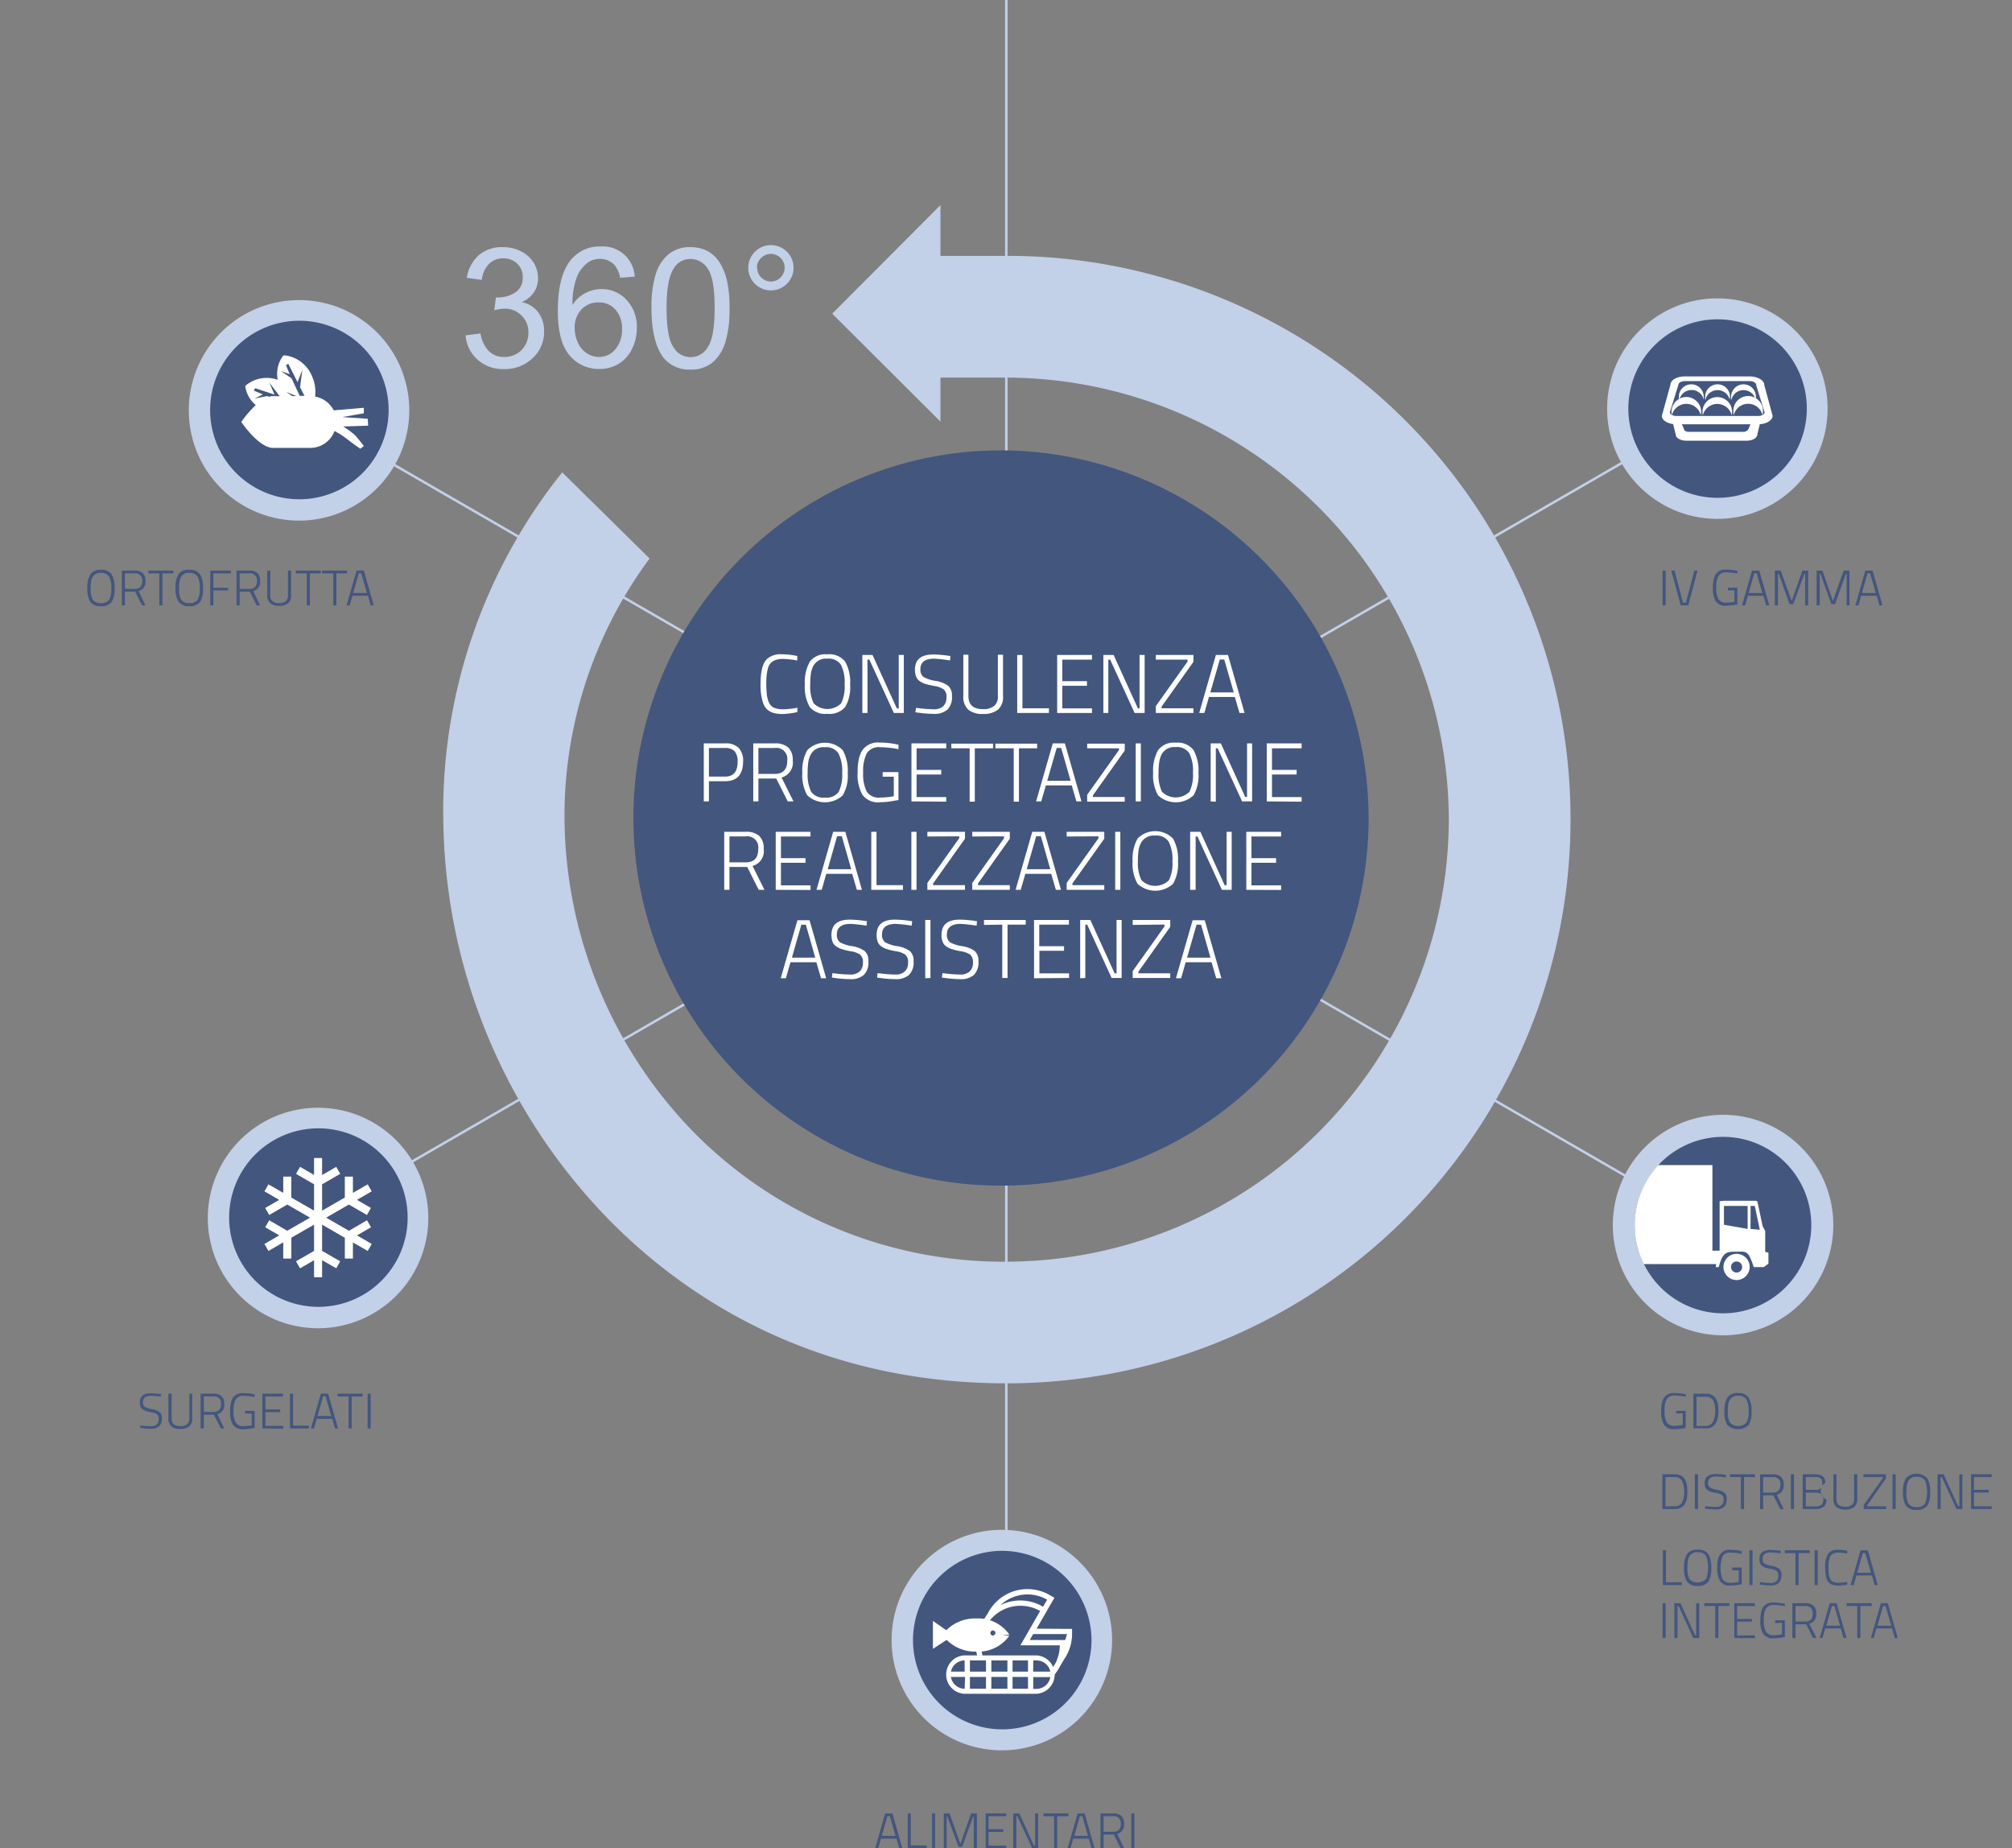 <svg xmlns="http://www.w3.org/2000/svg" viewBox="0 0 293.09 269.21"><rect x="0" y="0" width="293.09" height="269.21" fill="#808080" stroke="none"/><defs><style>.cls-1,.cls-5{fill:none;}.cls-1{stroke:#c2d0e8;stroke-width:0.36px;}.cls-2{fill:#c2d0e8;}.cls-3{fill:#43567e;}.cls-4{fill:#fff;}</style></defs><g id="Livello_2" data-name="Livello 2"><g id="Livello_1-2" data-name="Livello 1"><line class="cls-1" x1="146.59" y1="238.4" x2="146.59"/><line class="cls-1" x1="43.36" y1="178.81" x2="249.83" y2="59.6"/><line class="cls-1" x1="43.36" y1="59.6" x2="249.83" y2="178.81"/><path class="cls-2" d="M59.62,59.77A16.06,16.06,0,1,1,43.56,43.71,16.06,16.06,0,0,1,59.62,59.77Z"/><path class="cls-3" d="M56.61,59.77a13,13,0,1,1-13-13.05A13,13,0,0,1,56.61,59.77Z"/><path class="cls-4" d="M50,62.12,53.63,62l-.06-1-3.7-.25L53,60.2v-.8l-4.39.37a3.76,3.76,0,0,0-2.71-2,5.52,5.52,0,0,0-.46-3,4.93,4.93,0,0,0-3.87-3l-.29,0-.17.23a4.39,4.39,0,0,0-.65,3.32h0a4.81,4.81,0,0,0-4.52.71l-.22.19.05.28A4.28,4.28,0,0,0,37.26,59a15.65,15.65,0,0,0-2.11,2.46s2.54,3.78,4.63,3.78h5.41a3.78,3.78,0,0,0,3.54-2.46A12.09,12.09,0,0,1,50.62,64c1.31,1,1.87,1.36,1.87,1.36l.52-.39s-1-1.31-1.37-1.65A13.49,13.49,0,0,0,50,62.12ZM42.2,54.5l-.55-1.32L42,53l1.34,2.66.7-1.77-.33,2.52.65,1.25h-.7L42.47,55.1l-1.55-1.05Zm-.52,2.58,1.49.61h-.6Zm-1.9.61a2,2,0,0,0-.58.1l-.28-.1-1.84.36,1.22-.6L37,56.91l.16-.37,2.83.94-.76-1.76,1.52,2Z"/><path class="cls-2" d="M162,238.89A16.06,16.06,0,1,1,146,222.83,16.06,16.06,0,0,1,162,238.89Z"/><path class="cls-3" d="M159,238.89a13,13,0,1,1-13.05-13A13.05,13.05,0,0,1,159,238.89Z"/><path class="cls-4" d="M135.9,236.09v4.08l2-1.31a5.89,5.89,0,0,0,4.34,1.71,5.55,5.55,0,0,0,4.8-2.32l-1-.05,1-.11a5.54,5.54,0,0,0-4.83-2.35,5.89,5.89,0,0,0-4.36,1.72Zm8.37,1.76a.36.36,0,0,1,.36-.36.37.37,0,0,1,.37.36.38.38,0,0,1-.37.37A.37.37,0,0,1,144.27,237.85Z"/><path class="cls-4" d="M151,241.12H140.46a2.8,2.8,0,0,0,0,5.59H151a2.8,2.8,0,0,0,0-5.59Zm-.48.73H151a2.06,2.06,0,0,1,2,1.63h-2.5Zm-10,4.13h0a2.05,2.05,0,0,1-2-1.72h2.06Zm0-2.5h-2a2.06,2.06,0,0,1,2-1.63h0Zm3.11,2.5h-2.34v-1.72h2.34Zm0-2.5h-2.34v-1.63h2.34Zm3.12,2.5h-2.34v-1.72h2.34Zm0-2.5h-2.34v-1.63h2.34Zm3,2.5h-2.25v-1.72h2.25Zm0-2.5h-2.25v-1.63h2.25ZM151,246h-.49v-1.72H153A2.05,2.05,0,0,1,151,246Z"/><path class="cls-4" d="M151,237.23l2.6-4.5-.67-.39a6.49,6.49,0,0,0-9,2.59l-.64,1a6.51,6.51,0,0,0-1.15,3.69,6.39,6.39,0,0,0,.19,1.52h.8a5.87,5.87,0,0,1-.21-1.52,5.74,5.74,0,0,1,.69-2.74l.37-.58a5.73,5.73,0,0,1,4.67-2.41,5.83,5.83,0,0,1,2.87.76l-2.88,5h5.74a5.57,5.57,0,0,1-.42,2.12l0,.05h0c-.06.13-.12.27-.19.41l-.48.76a2.84,2.84,0,0,1,.14.88,2.26,2.26,0,0,1,0,.26,6.55,6.55,0,0,0,1-1.45l.59-1a6.49,6.49,0,0,0,1.15-3.63v-.79Zm-2.36-4.11a6.45,6.45,0,0,0-2.9.68,5.73,5.73,0,0,1,6.8-.79l-.59,1-.05,0A6.52,6.52,0,0,0,148.65,233.12Zm6.51,5.76H150l.51-.87h4.92A7.64,7.64,0,0,1,155.16,238.88Z"/><path class="cls-2" d="M62.39,177.35a16.06,16.06,0,1,1-16.06-16A16.06,16.06,0,0,1,62.39,177.35Z"/><path class="cls-3" d="M59.38,177.35a13,13,0,1,1-13.05-13A13,13,0,0,1,59.38,177.35Z"/><polygon class="cls-4" points="54.05 178.76 53.46 177.74 50.83 179.27 47.51 177.36 50.82 175.45 53.45 176.97 54.04 175.95 52 174.77 54.15 173.52 53.56 172.51 51.41 173.75 51.41 171.38 50.23 171.38 50.23 174.43 46.92 176.34 46.92 172.5 49.56 170.98 48.98 169.96 46.92 171.15 46.92 168.67 45.75 168.67 45.75 171.14 43.71 169.96 43.12 170.98 45.75 172.5 45.75 176.34 42.43 174.43 42.44 171.38 41.26 171.38 41.26 173.75 39.11 172.51 38.52 173.52 40.67 174.77 38.63 175.95 39.22 176.97 41.85 175.45 45.16 177.36 41.84 179.27 39.22 177.74 38.63 178.76 40.68 179.94 38.52 181.19 39.11 182.21 41.26 180.96 41.26 183.32 42.44 183.32 42.44 180.28 45.75 178.38 45.75 182.2 43.12 183.72 43.71 184.74 45.75 183.56 45.75 186.04 46.92 186.04 46.92 183.55 48.98 184.74 49.56 183.72 46.92 182.2 46.92 178.38 50.23 180.29 50.23 183.32 51.41 183.32 51.41 180.97 53.56 182.21 54.15 181.19 52 179.94 54.05 178.76"/><path class="cls-2" d="M64.56,118.55A79.06,79.06,0,0,1,81.9,68.8L94.63,81.35a63,63,0,0,0-12.4,37.52,66.12,66.12,0,0,0,19.36,46.58A63.4,63.4,0,0,0,147,183.77a64.58,64.58,0,0,0,64.05-64.43V119a64.61,64.61,0,0,0-64.64-64L137,55v6.41L121.23,45.69,137,29.87v7.4l9.51,0a82,82,0,0,1,82.27,81.63v.5a82.11,82.11,0,0,1-81.63,82.09c-28.34.16-47.07-12.51-57.79-23.17a84.73,84.73,0,0,1-24.79-59.74Z"/><path class="cls-2" d="M67.82,48.85,70,48.57a4.67,4.67,0,0,0,1.26,2.62,3.07,3.07,0,0,0,2.15.8,3.47,3.47,0,0,0,2.56-1,3.54,3.54,0,0,0,1-2.59,3.27,3.27,0,0,0-1-2.44,3.32,3.32,0,0,0-2.45-1A6.1,6.1,0,0,0,72,45.2l.24-1.88.34,0a4.39,4.39,0,0,0,2.47-.72,2.43,2.43,0,0,0,1.09-2.2,2.59,2.59,0,0,0-.8-2,2.83,2.83,0,0,0-2-.77,2.9,2.9,0,0,0-2.08.78,4,4,0,0,0-1.08,2.36L68,40.47a5.49,5.49,0,0,1,1.79-3.34A5.15,5.15,0,0,1,73.28,36a5.69,5.69,0,0,1,2.63.61,4.53,4.53,0,0,1,1.84,1.67,4.35,4.35,0,0,1,.63,2.25,3.66,3.66,0,0,1-.61,2.06A4.06,4.06,0,0,1,76,44a4,4,0,0,1,2.4,1.48,4.53,4.53,0,0,1,.86,2.82,5.15,5.15,0,0,1-1.67,3.87,5.85,5.85,0,0,1-4.21,1.59,5.48,5.48,0,0,1-3.81-1.37A5.27,5.27,0,0,1,67.82,48.85Z"/><path class="cls-2" d="M92.46,40.29l-2.12.17a4.11,4.11,0,0,0-.81-1.84,2.84,2.84,0,0,0-2.14-.91,2.93,2.93,0,0,0-1.8.57A4.84,4.84,0,0,0,84,40.43a11.35,11.35,0,0,0-.61,4,4.92,4.92,0,0,1,1.89-1.75,5.11,5.11,0,0,1,2.34-.57,4.85,4.85,0,0,1,3.65,1.57,5.67,5.67,0,0,1,1.5,4.08,6.73,6.73,0,0,1-.7,3.05A5.19,5.19,0,0,1,90.12,53a5.38,5.38,0,0,1-2.81.74,5.49,5.49,0,0,1-4.36-2q-1.7-2-1.69-6.49,0-5.05,1.87-7.35a5.34,5.34,0,0,1,4.39-2,4.65,4.65,0,0,1,4.94,4.34Zm-8.74,7.52a5,5,0,0,0,.47,2.11,3.54,3.54,0,0,0,1.32,1.55,3.28,3.28,0,0,0,1.77.52,3,3,0,0,0,2.33-1.09,4.31,4.31,0,0,0,1-3,4,4,0,0,0-1-2.85,3.14,3.14,0,0,0-2.42-1,3.3,3.3,0,0,0-2.47,1A3.76,3.76,0,0,0,83.72,47.81Z"/><path class="cls-2" d="M94.9,44.86a16.11,16.11,0,0,1,.64-5A6.11,6.11,0,0,1,97.43,37a4.85,4.85,0,0,1,3.16-1,5.22,5.22,0,0,1,2.46.56,4.71,4.71,0,0,1,1.75,1.63,8.73,8.73,0,0,1,1.08,2.6,17.32,17.32,0,0,1,.39,4.12,16,16,0,0,1-.63,5,6.18,6.18,0,0,1-1.88,2.92,4.86,4.86,0,0,1-3.17,1,4.79,4.79,0,0,1-4-1.8C95.48,50.5,94.9,48.13,94.9,44.86Zm2.2,0c0,2.86.34,4.77,1,5.71a2.88,2.88,0,0,0,5,0c.67-1,1-2.86,1-5.71s-.33-4.78-1-5.72a3,3,0,0,0-2.51-1.42A2.75,2.75,0,0,0,98.21,39Q97.1,40.56,97.1,44.86Z"/><path class="cls-2" d="M109,39a3.31,3.31,0,0,1,3.3-3.3,3.3,3.3,0,1,1,0,6.6A3.29,3.29,0,0,1,109,39Zm1.3,0a2,2,0,0,0,2,2,1.93,1.93,0,0,0,1.41-.59,2,2,0,0,0,0-2.84,2,2,0,0,0-2.83,0A1.93,1.93,0,0,0,110.26,39Z"/><path class="cls-3" d="M199.37,119.41A53.55,53.55,0,1,1,145.82,65.6,53.67,53.67,0,0,1,199.37,119.41Z"/><path class="cls-4" d="M116.14,103.72A10.93,10.93,0,0,1,114,104a4.67,4.67,0,0,1-1.43-.19,2.46,2.46,0,0,1-.88-.53,2.51,2.51,0,0,1-.53-.89,8,8,0,0,1-.37-2.71c0-1.84.29-3,.88-3.64a2.94,2.94,0,0,1,2.19-.74,11.72,11.72,0,0,1,2.28.25l0,.66a12.37,12.37,0,0,0-2-.23,3.41,3.41,0,0,0-1.19.16,1.86,1.86,0,0,0-.68.44,1.72,1.72,0,0,0-.4.76,7.54,7.54,0,0,0-.24,2.07,13.85,13.85,0,0,0,.09,1.85,3.56,3.56,0,0,0,.32,1.12,1.5,1.5,0,0,0,.72.71,3.18,3.18,0,0,0,1.32.22,11.37,11.37,0,0,0,2.09-.23Z"/><path class="cls-4" d="M123.84,99.69a5.8,5.8,0,0,1-.71,3.28,3,3,0,0,1-2.59,1,2.93,2.93,0,0,1-2.59-1,5.9,5.9,0,0,1-.71-3.26,6.08,6.08,0,0,1,.72-3.32,2.84,2.84,0,0,1,2.57-1.08,2.9,2.9,0,0,1,2.59,1.07A6.14,6.14,0,0,1,123.84,99.69Zm-5.31,2.76a2.85,2.85,0,0,0,4,0,5.56,5.56,0,0,0,.51-2.77,5.74,5.74,0,0,0-.53-2.84,2.13,2.13,0,0,0-2-.9,2.09,2.09,0,0,0-2,1,3.62,3.62,0,0,0-.38,1.15,10.19,10.19,0,0,0-.1,1.59A5.66,5.66,0,0,0,118.53,102.45Z"/><path class="cls-4" d="M125.62,103.85V95.4h1.48l3.54,7.78h.28V95.4h.74v8.45h-1.45l-3.57-7.77h-.27v7.77Z"/><path class="cls-4" d="M136.08,95.94c-1.31,0-2,.49-2,1.49a1.33,1.33,0,0,0,.45,1.18,5.18,5.18,0,0,0,1.73.56,4.3,4.3,0,0,1,1.85.71,1.83,1.83,0,0,1,.56,1.5,2.52,2.52,0,0,1-.68,2,2.88,2.88,0,0,1-2,.6,17.29,17.29,0,0,1-2.21-.17l-.43-.06.08-.65a22.09,22.09,0,0,0,2.58.21,2,2,0,0,0,1.39-.44,1.72,1.72,0,0,0,.47-1.3,1.36,1.36,0,0,0-.42-1.17,3.2,3.2,0,0,0-1.34-.48,13.53,13.53,0,0,1-1.34-.31,3.15,3.15,0,0,1-.8-.4,1.5,1.5,0,0,1-.53-.67,3,3,0,0,1-.16-1c0-1.48.9-2.21,2.68-2.21a15.45,15.45,0,0,1,2.09.17l.4.06-.06.64A21.41,21.41,0,0,0,136.08,95.94Z"/><path class="cls-4" d="M141.07,101.37q0,1.92,2.1,1.92a2.53,2.53,0,0,0,1.64-.45,1.78,1.78,0,0,0,.55-1.47v-6h.75v6a2.42,2.42,0,0,1-.74,2,3.32,3.32,0,0,1-2.17.62,3.24,3.24,0,0,1-2.15-.62,2.48,2.48,0,0,1-.72-2v-6h.74Z"/><path class="cls-4" d="M152.8,103.85h-4.62V95.4h.76v7.77h3.86Z"/><path class="cls-4" d="M154,103.85V95.4h5.07v.68h-4.32v3.14h3.59v.67h-3.59v3.29h4.32v.67Z"/><path class="cls-4" d="M160.73,103.85V95.4h1.49l3.54,7.78H166V95.4h.74v8.45h-1.46l-3.56-7.77h-.27v7.77Z"/><path class="cls-4" d="M168.37,96.08V95.4h5.48v1l-4.64,6.52v.25h4.64v.68h-5.48v-1L173,96.35v-.27Z"/><path class="cls-4" d="M174.69,103.85l2.43-8.45h1.76l2.42,8.45h-.74l-.68-2.33h-3.77l-.67,2.33Zm3-7.79-1.38,4.79h3.41l-1.38-4.79Z"/><path class="cls-4" d="M105.61,113.79h-2.34v2.94h-.75v-8.45h3.09a2.63,2.63,0,0,1,2,.66,2.76,2.76,0,0,1,.64,2C108.23,112.84,107.36,113.79,105.61,113.79Zm-2.34-.67h2.34c1.23,0,1.84-.72,1.84-2.17a2.26,2.26,0,0,0-.43-1.52,1.85,1.85,0,0,0-1.41-.48h-2.34Z"/><path class="cls-4" d="M110.48,113.4v3.33h-.75v-8.45h3.1a2.86,2.86,0,0,1,2,.6,2.5,2.5,0,0,1,.65,1.9,2.23,2.23,0,0,1-1.63,2.47l1.74,3.48h-.84l-1.67-3.33Zm4.2-2.6a1.61,1.61,0,0,0-1.85-1.85h-2.35v3.78h2.35C114.06,112.73,114.68,112.09,114.68,110.8Z"/><path class="cls-4" d="M123.49,112.57a5.73,5.73,0,0,1-.72,3.27,3.8,3.8,0,0,1-5.18,0,5.92,5.92,0,0,1-.71-3.27,6.07,6.07,0,0,1,.72-3.31,3.63,3.63,0,0,1,5.16,0A6.1,6.1,0,0,1,123.49,112.57Zm-5.32,2.76a2.16,2.16,0,0,0,2,.84,2.2,2.2,0,0,0,2-.82,5.59,5.59,0,0,0,.51-2.77,5.7,5.7,0,0,0-.54-2.84,2.12,2.12,0,0,0-2-.9,2.07,2.07,0,0,0-2,1,3.42,3.42,0,0,0-.39,1.14,10.33,10.33,0,0,0-.1,1.6A5.66,5.66,0,0,0,118.17,115.33Z"/><path class="cls-4" d="M128.58,113.13v-.67h2.3v4.09c-.23,0-.65.11-1.24.19a11.06,11.06,0,0,1-1.47.11,2.78,2.78,0,0,1-2.53-1.07,5.94,5.94,0,0,1-.71-3.24,9.73,9.73,0,0,1,.15-1.85,4.23,4.23,0,0,1,.51-1.37,2.75,2.75,0,0,1,2.57-1.16,11.62,11.62,0,0,1,2.32.23l.4.08,0,.65a14.46,14.46,0,0,0-2.62-.28,2.1,2.1,0,0,0-2,.88,5.69,5.69,0,0,0-.52,2.8,5.6,5.6,0,0,0,.52,2.79,2.11,2.11,0,0,0,2,.86,10.93,10.93,0,0,0,1.94-.19v-2.85Z"/><path class="cls-4" d="M132.77,116.73v-8.45h5.07V109h-4.32v3.14h3.59v.67h-3.59v3.29h4.32v.67Z"/><path class="cls-4" d="M138.58,109v-.68h6.08V109H142v7.77h-.75V109Z"/><path class="cls-4" d="M145,109v-.68h6.08V109h-2.65v7.77h-.76V109Z"/><path class="cls-4" d="M150.93,116.73l2.43-8.45h1.76l2.42,8.45h-.74l-.68-2.33h-3.77l-.67,2.33Zm3-7.79-1.38,4.79h3.41l-1.38-4.79Z"/><path class="cls-4" d="M158.37,109v-.68h5.47v1l-4.63,6.52v.25h4.63v.68h-5.47v-1l4.63-6.52V109Z"/><path class="cls-4" d="M165.44,116.73v-8.45h.75v8.45Z"/><path class="cls-4" d="M174.58,112.57a5.74,5.74,0,0,1-.71,3.27,3.8,3.8,0,0,1-5.18,0,5.92,5.92,0,0,1-.71-3.27,6.07,6.07,0,0,1,.72-3.31,2.84,2.84,0,0,1,2.57-1.08,2.9,2.9,0,0,1,2.59,1.07A6.11,6.11,0,0,1,174.58,112.57Zm-5.31,2.76a2.85,2.85,0,0,0,4,0,5.59,5.59,0,0,0,.51-2.77,5.71,5.71,0,0,0-.53-2.84,2.13,2.13,0,0,0-2-.9,2.09,2.09,0,0,0-2,1,3.65,3.65,0,0,0-.38,1.14,10.33,10.33,0,0,0-.1,1.6A5.66,5.66,0,0,0,169.27,115.33Z"/><path class="cls-4" d="M176.36,116.73v-8.45h1.48l3.54,7.78h.28v-7.78h.74v8.45h-1.46L177.38,109h-.27v7.77Z"/><path class="cls-4" d="M184.53,116.73v-8.45h5.08V109h-4.32v3.14h3.59v.67h-3.59v3.29h4.32v.67Z"/><path class="cls-4" d="M106.26,126.28v3.33h-.76v-8.45h3.1a2.83,2.83,0,0,1,2,.6,2.5,2.5,0,0,1,.65,1.9,2.22,2.22,0,0,1-1.63,2.47l1.74,3.48h-.84l-1.67-3.33Zm4.19-2.6a1.61,1.61,0,0,0-1.85-1.85h-2.34v3.78h2.34C109.84,125.61,110.45,125,110.45,123.68Z"/><path class="cls-4" d="M113,129.61v-8.45h5.07v.68h-4.31V125h3.58v.67h-3.58v3.29h4.31v.67Z"/><path class="cls-4" d="M118.94,129.61l2.43-8.45h1.77l2.42,8.45h-.74l-.68-2.33h-3.78l-.66,2.33Zm3-7.8-1.37,4.8H124l-1.37-4.8Z"/><path class="cls-4" d="M131.54,129.61h-4.62v-8.45h.76v7.77h3.86Z"/><path class="cls-4" d="M132.76,129.61v-8.45h.75v8.45Z"/><path class="cls-4" d="M135.09,121.84v-.68h5.48v1l-4.64,6.52v.25h4.64v.68h-5.48v-1l4.64-6.52v-.27Z"/><path class="cls-4" d="M141.63,121.84v-.68h5.47v1l-4.63,6.52v.25h4.63v.68h-5.47v-1l4.63-6.52v-.27Z"/><path class="cls-4" d="M147.94,129.61l2.43-8.45h1.77l2.42,8.45h-.75l-.68-2.33h-3.77l-.67,2.33Zm3-7.8-1.38,4.8H153l-1.37-4.8Z"/><path class="cls-4" d="M155.38,121.84v-.68h5.48v1l-4.64,6.52v.25h4.64v.68h-5.48v-1l4.64-6.52v-.27Z"/><path class="cls-4" d="M162.45,129.61v-8.45h.75v8.45Z"/><path class="cls-4" d="M171.6,125.45a5.83,5.83,0,0,1-.71,3.27,3.81,3.81,0,0,1-5.19,0,5.92,5.92,0,0,1-.71-3.27,6.07,6.07,0,0,1,.72-3.31,3.63,3.63,0,0,1,5.16,0A6,6,0,0,1,171.6,125.45Zm-5.32,2.76a2.85,2.85,0,0,0,4,0,5.52,5.52,0,0,0,.51-2.76,5.7,5.7,0,0,0-.54-2.84,2.11,2.11,0,0,0-2-.9,2.08,2.08,0,0,0-2,1,3.34,3.34,0,0,0-.39,1.14,10.25,10.25,0,0,0-.1,1.6A5.66,5.66,0,0,0,166.28,128.21Z"/><path class="cls-4" d="M173.37,129.61v-8.45h1.49l3.54,7.78h.28v-7.78h.74v8.45H178l-3.57-7.77h-.26v7.77Z"/><path class="cls-4" d="M181.55,129.61v-8.45h5.07v.68H182.3V125h3.59v.67H182.3v3.29h4.32v.67Z"/><path class="cls-4" d="M113.73,142.49l2.43-8.45h1.77l2.42,8.45h-.75l-.68-2.33h-3.77l-.67,2.33Zm3-7.8-1.37,4.8h3.4l-1.37-4.8Z"/><path class="cls-4" d="M123.91,134.57c-1.31,0-2,.5-2,1.5a1.34,1.34,0,0,0,.45,1.18,5.17,5.17,0,0,0,1.74.56,4.26,4.26,0,0,1,1.84.7,1.85,1.85,0,0,1,.56,1.51,2.54,2.54,0,0,1-.68,2,2.88,2.88,0,0,1-2,.6,17,17,0,0,1-2.2-.17l-.44-.06.08-.65a22.09,22.09,0,0,0,2.58.21,2,2,0,0,0,1.39-.45,1.71,1.71,0,0,0,.47-1.3,1.35,1.35,0,0,0-.42-1.16,3.2,3.2,0,0,0-1.34-.48,10.72,10.72,0,0,1-1.34-.32,2.86,2.86,0,0,1-.8-.4,1.46,1.46,0,0,1-.53-.67,3,3,0,0,1-.15-1q0-2.22,2.67-2.22a17.29,17.29,0,0,1,2.09.17l.41.06-.07.65A21.93,21.93,0,0,0,123.91,134.57Z"/><path class="cls-4" d="M130.49,134.57c-1.3,0-2,.5-2,1.5a1.34,1.34,0,0,0,.45,1.18,5.17,5.17,0,0,0,1.74.56,4.26,4.26,0,0,1,1.84.7,1.85,1.85,0,0,1,.56,1.51,2.54,2.54,0,0,1-.68,2,2.88,2.88,0,0,1-2,.6,17,17,0,0,1-2.2-.17l-.44-.06.08-.65a22.09,22.09,0,0,0,2.58.21,2,2,0,0,0,1.39-.45,1.71,1.71,0,0,0,.47-1.3,1.35,1.35,0,0,0-.42-1.16,3.2,3.2,0,0,0-1.34-.48,10.72,10.72,0,0,1-1.34-.32,2.86,2.86,0,0,1-.8-.4,1.46,1.46,0,0,1-.53-.67,3,3,0,0,1-.15-1q0-2.22,2.67-2.22a17.29,17.29,0,0,1,2.09.17l.41.06-.06.65A22.27,22.27,0,0,0,130.49,134.57Z"/><path class="cls-4" d="M134.78,142.49V134h.76v8.45Z"/><path class="cls-4" d="M139.94,134.57c-1.3,0-2,.5-2,1.5a1.34,1.34,0,0,0,.45,1.18,5.17,5.17,0,0,0,1.74.56,4.37,4.37,0,0,1,1.85.7,1.88,1.88,0,0,1,.55,1.51,2.54,2.54,0,0,1-.68,2,2.87,2.87,0,0,1-2,.6,17,17,0,0,1-2.2-.17l-.44-.06.08-.65a22.09,22.09,0,0,0,2.58.21,2,2,0,0,0,1.39-.45,1.71,1.71,0,0,0,.47-1.3,1.35,1.35,0,0,0-.42-1.16,3.2,3.2,0,0,0-1.34-.48,10.72,10.72,0,0,1-1.34-.32,2.86,2.86,0,0,1-.8-.4,1.38,1.38,0,0,1-.52-.67,2.73,2.73,0,0,1-.16-1q0-2.22,2.67-2.22a17.43,17.43,0,0,1,2.1.17l.4.06-.06.65A22.27,22.27,0,0,0,139.94,134.57Z"/><path class="cls-4" d="M143.34,134.72V134h6.08v.68h-2.65v7.77H146v-7.77Z"/><path class="cls-4" d="M150.63,142.49V134h5.08v.68h-4.32v3.14H155v.67h-3.59v3.29h4.32v.67Z"/><path class="cls-4" d="M157.35,142.49V134h1.48l3.54,7.78h.28V134h.74v8.45h-1.46l-3.56-7.77h-.27v7.77Z"/><path class="cls-4" d="M165,134.72V134h5.47v1l-4.63,6.52v.25h4.63v.68H165v-1l4.63-6.51v-.27Z"/><path class="cls-4" d="M171.3,142.49l2.43-8.45h1.77l2.42,8.45h-.75l-.68-2.33h-3.77l-.67,2.33Zm3-7.8-1.38,4.8h3.41l-1.37-4.8Z"/><circle class="cls-2" cx="250.15" cy="59.51" r="16.06" transform="translate(187.52 308.9) rotate(-89.28)"/><path class="cls-3" d="M263.2,59.51a13,13,0,1,1-13-13A13,13,0,0,1,263.2,59.51Z"/><path class="cls-4" d="M254.89,54.83h-9.47c-1.16,0-2.09.55-2.09,1.23l-1.25,4.51c0,.59.71,1.08,1.65,1.2l.37,1.52c0,.49.69.9,1.54.9h8.8c.86,0,1.55-.41,1.55-.9l.36-1.5c1-.07,1.87-.58,1.87-1.22L257,56.06C257,55.38,256,54.83,254.89,54.83ZM254,62.9h-8c-.38,0-.69-.18-.69-.4l-.31-.7h10l-.31.7A.79.79,0,0,1,254,62.9Zm3.05-2.85c0,.29-.41.54-.92.54H244.18c-.51,0-.93-.25-.93-.54l1.24-4c0-.3.42-.54.93-.54h9.47c.51,0,.92.24.92.54Zm-13.5.43a2,2,0,0,1-.06-.49,2.16,2.16,0,0,1,4.32,0,2,2,0,0,1-.06.49,2.16,2.16,0,0,0-4.2,0Zm4.5,0A2.63,2.63,0,0,1,248,60a2.16,2.16,0,0,1,4.32,0,2,2,0,0,1-.06.49,2.16,2.16,0,0,0-4.2,0Zm4.51,0a2,2,0,0,1-.06-.49,2.16,2.16,0,1,1,4.31,0,1.61,1.61,0,0,1-.06.49,2.15,2.15,0,0,0-4.19,0Zm-7.95-2.27a1.93,1.93,0,0,1-.05-.42,1.81,1.81,0,0,1,3.62,0,1.93,1.93,0,0,1,0,.42,1.81,1.81,0,0,0-3.53,0Zm3.78,0a1.93,1.93,0,0,1,0-.42,1.81,1.81,0,0,1,3.62,0,1.93,1.93,0,0,1-.05.42,1.81,1.81,0,0,0-3.52,0Zm3.78,0a1.93,1.93,0,0,1,0-.42,1.81,1.81,0,0,1,3.62,0,1.47,1.47,0,0,1-.05.42,1.81,1.81,0,0,0-3.52,0Z"/><path class="cls-2" d="M234.94,178.44A16.06,16.06,0,1,0,251,162.38,16.06,16.06,0,0,0,234.94,178.44Z"/><path class="cls-3" d="M238.15,178.44A12.85,12.85,0,1,0,251,165.59,12.85,12.85,0,0,0,238.15,178.44Z"/><path class="cls-4" d="M249.93,184.56h.44a9.11,9.11,0,0,1,.39-1.18c.49-1,1-1.06,2.08-1.06s1.53-.16,2,.65a8.92,8.92,0,0,1,.62,1.59l1.47,0,.68-.5v-1.59l-.47-.13v-3.06l-.37-.66-.74-3.49a.28.28,0,0,0-.29-.23H251.1l-.6.07,0,7.2h-1.05V169.7h-7.89a12.86,12.86,0,0,0-2.11,14.42H250Zm5.08-8.91h.61l.73,3.47L255,179Zm-3.88,0,3.45,0V179l-3.45-.61Z"/><path class="cls-4" d="M254.88,184.55a1.91,1.91,0,1,0-1.91,1.9A1.92,1.92,0,0,0,254.88,184.55Zm-2.72,0a.81.81,0,1,1,.81.81A.82.82,0,0,1,252.16,184.55Z"/><path class="cls-3" d="M16.69,85.68a3.41,3.41,0,0,1-.43,2,1.75,1.75,0,0,1-1.55.61,1.75,1.75,0,0,1-1.55-.62,3.47,3.47,0,0,1-.43-2,3.59,3.59,0,0,1,.43-2A1.7,1.7,0,0,1,14.7,83a1.72,1.72,0,0,1,1.55.64A3.64,3.64,0,0,1,16.69,85.68ZM13.5,87.33a1.31,1.31,0,0,0,1.21.51,1.29,1.29,0,0,0,1.2-.5,3.22,3.22,0,0,0,.31-1.65A3.52,3.52,0,0,0,15.9,84a1.27,1.27,0,0,0-1.2-.54,1.25,1.25,0,0,0-1.21.59,2.1,2.1,0,0,0-.23.68,6.46,6.46,0,0,0-.06,1A3.4,3.4,0,0,0,13.5,87.33Z"/><path class="cls-3" d="M18.2,86.18v2h-.45V83.11h1.86a1.67,1.67,0,0,1,1.18.36,1.49,1.49,0,0,1,.4,1.14,1.34,1.34,0,0,1-1,1.48l1,2.09h-.5l-1-2Zm2.52-1.56a1,1,0,0,0-1.11-1.11H18.2v2.27h1.41C20.35,85.78,20.72,85.39,20.72,84.62Z"/><path class="cls-3" d="M21.61,83.52v-.41h3.64v.41H23.66v4.66h-.45V83.52Z"/><path class="cls-3" d="M29.57,85.68a3.41,3.41,0,0,1-.43,2,1.75,1.75,0,0,1-1.55.61A1.75,1.75,0,0,1,26,87.63a3.47,3.47,0,0,1-.43-2,3.59,3.59,0,0,1,.43-2A1.7,1.7,0,0,1,27.59,83a1.7,1.7,0,0,1,1.54.64A3.64,3.64,0,0,1,29.57,85.68Zm-3.19,1.65a1.31,1.31,0,0,0,1.21.51,1.32,1.32,0,0,0,1.21-.5,3.35,3.35,0,0,0,.3-1.65A3.41,3.41,0,0,0,28.78,84a1.26,1.26,0,0,0-1.19-.54,1.25,1.25,0,0,0-1.22.59,2.1,2.1,0,0,0-.23.68,6.46,6.46,0,0,0-.06,1A3.4,3.4,0,0,0,26.38,87.33Z"/><path class="cls-3" d="M30.63,88.18V83.11h3v.41H31.08v2.09h2.16V86H31.08v2.17Z"/><path class="cls-3" d="M34.91,86.18v2h-.45V83.11h1.86a1.68,1.68,0,0,1,1.18.36,1.48,1.48,0,0,1,.39,1.14,1.33,1.33,0,0,1-1,1.48l1,2.09h-.5l-1-2Zm2.52-1.56a1,1,0,0,0-1.11-1.11H34.91v2.27h1.41C37.06,85.78,37.43,85.39,37.43,84.62Z"/><path class="cls-3" d="M39.36,86.69c0,.77.42,1.15,1.26,1.15a1.49,1.49,0,0,0,1-.27,1.07,1.07,0,0,0,.33-.88V83.11h.45v3.58a1.45,1.45,0,0,1-.44,1.19,2,2,0,0,1-1.3.37,1.93,1.93,0,0,1-1.29-.37,1.48,1.48,0,0,1-.44-1.19V83.11h.45Z"/><path class="cls-3" d="M43.08,83.52v-.41h3.65v.41H45.14v4.66h-.45V83.52Z"/><path class="cls-3" d="M46.92,83.52v-.41h3.64v.41H49v4.66h-.45V83.52Z"/><path class="cls-3" d="M50.48,88.18l1.46-5.07H53l1.45,5.07H54l-.4-1.4H51.34l-.4,1.4Zm1.79-4.68-.82,2.87h2l-.83-2.87Z"/><path class="cls-3" d="M22,203.31q-1.17,0-1.17.9a.8.8,0,0,0,.26.7,3.15,3.15,0,0,0,1.05.34,2.57,2.57,0,0,1,1.1.42,1.11,1.11,0,0,1,.34.91,1.5,1.5,0,0,1-.41,1.17,1.72,1.72,0,0,1-1.18.36,9.58,9.58,0,0,1-1.32-.1l-.27,0,.06-.39a13.79,13.79,0,0,0,1.54.12,1.21,1.21,0,0,0,.83-.26,1,1,0,0,0,.29-.78.8.8,0,0,0-.26-.7,1.87,1.87,0,0,0-.8-.29,6.41,6.41,0,0,1-.8-.19,1.54,1.54,0,0,1-.48-.24.89.89,0,0,1-.32-.4,1.78,1.78,0,0,1-.09-.61c0-.89.53-1.33,1.6-1.33a9.73,9.73,0,0,1,1.26.1l.24,0,0,.38A14,14,0,0,0,22,203.31Z"/><path class="cls-3" d="M25,206.57c0,.77.42,1.15,1.26,1.15a1.49,1.49,0,0,0,1-.27,1.07,1.07,0,0,0,.33-.88V203H28v3.58a1.45,1.45,0,0,1-.44,1.19,2,2,0,0,1-1.3.37,1.93,1.93,0,0,1-1.29-.37,1.48,1.48,0,0,1-.44-1.19V203H25Z"/><path class="cls-3" d="M29.69,206.06v2h-.46V203h1.86a1.71,1.71,0,0,1,1.19.36,1.48,1.48,0,0,1,.39,1.14,1.34,1.34,0,0,1-1,1.48l1,2.09h-.5l-1-2Zm2.51-1.56a1,1,0,0,0-1.11-1.11h-1.4v2.27h1.4C31.83,205.66,32.2,205.27,32.2,204.5Z"/><path class="cls-3" d="M35.71,205.9v-.4h1.38V208l-.75.11a6.38,6.38,0,0,1-.88.07,1.71,1.71,0,0,1-1.52-.64,3.62,3.62,0,0,1-.42-2,5.93,5.93,0,0,1,.09-1.11,2.52,2.52,0,0,1,.3-.81,1.64,1.64,0,0,1,1.54-.7,7.34,7.34,0,0,1,1.39.13l.25.06,0,.38a9,9,0,0,0-1.57-.17,1.26,1.26,0,0,0-1.19.53,3.43,3.43,0,0,0-.31,1.68,3.33,3.33,0,0,0,.31,1.67,1.24,1.24,0,0,0,1.18.52,6.35,6.35,0,0,0,1.16-.12v-1.7Z"/><path class="cls-3" d="M38.22,208.06V203h3v.41H38.67v1.88h2.15v.4H38.67v2h2.59v.41Z"/><path class="cls-3" d="M45,208.06H42.24V203h.45v4.66H45Z"/><path class="cls-3" d="M45.29,208.06,46.74,203H47.8l1.45,5.07h-.44l-.41-1.4H46.14l-.4,1.4Zm1.78-4.68-.82,2.87h2l-.82-2.87Z"/><path class="cls-3" d="M49.17,203.4V203h3.65v.41H51.23v4.66h-.45V203.4Z"/><path class="cls-3" d="M53.55,208.06V203H54v5.07Z"/><path class="cls-3" d="M127.49,269.21l1.45-5.07H130l1.45,5.07H131l-.41-1.4h-2.26l-.4,1.4Zm1.78-4.67-.82,2.87h2l-.82-2.87Z"/><path class="cls-3" d="M135,269.21h-2.77v-5.07h.45v4.66H135Z"/><path class="cls-3" d="M135.77,269.21v-5.07h.45v5.07Z"/><path class="cls-3" d="M137.49,269.21v-5.07h.84l1.57,4.44,1.56-4.44h.85v5.07h-.46v-4.6h-.1L140.16,269h-.53L138,264.61h-.1v4.6Z"/><path class="cls-3" d="M143.58,269.21v-5.07h3v.41H144v1.88h2.15v.4H144v2h2.59v.4Z"/><path class="cls-3" d="M147.6,269.21v-5.07h.89l2.12,4.67h.17v-4.67h.44v5.07h-.87l-2.14-4.66h-.16v4.66Z"/><path class="cls-3" d="M152,264.55v-.41h3.64v.41H154v4.66h-.45v-4.66Z"/><path class="cls-3" d="M155.52,269.21l1.46-5.07H158l1.45,5.07H159l-.4-1.4h-2.26l-.4,1.4Zm1.79-4.67-.82,2.87h2l-.83-2.87Z"/><path class="cls-3" d="M160.76,267.21v2h-.45v-5.07h1.85a1.71,1.71,0,0,1,1.19.36,1.49,1.49,0,0,1,.39,1.15,1.32,1.32,0,0,1-1,1.47l1,2.09h-.5l-1-2Zm2.51-1.56a1,1,0,0,0-1.11-1.11h-1.4v2.27h1.4C162.9,266.81,163.27,266.42,163.27,265.65Z"/><path class="cls-3" d="M164.79,269.21v-5.07h.45v5.07Z"/><path class="cls-3" d="M244.18,205.9v-.4h1.37V208l-.74.11a8.47,8.47,0,0,1-.88.07,1.7,1.7,0,0,1-1.52-.64,3.62,3.62,0,0,1-.42-2,5.93,5.93,0,0,1,.09-1.11,2.36,2.36,0,0,1,.3-.82,1.66,1.66,0,0,1,1.54-.7,7.36,7.36,0,0,1,1.39.14l.24,0,0,.39a9.08,9.08,0,0,0-1.57-.17,1.26,1.26,0,0,0-1.19.53,3.4,3.4,0,0,0-.31,1.68,3.33,3.33,0,0,0,.31,1.67,1.24,1.24,0,0,0,1.18.52,6.44,6.44,0,0,0,1.16-.12v-1.7Z"/><path class="cls-3" d="M248.53,208.05h-1.85V203h1.85q1.8,0,1.8,2.46C250.33,207.19,249.73,208.05,248.53,208.05Zm1.33-2.6c0-1.37-.44-2-1.33-2h-1.39v4.25h1.39C249.42,207.65,249.86,206.92,249.86,205.45Z"/><path class="cls-3" d="M255.15,205.56a3.5,3.5,0,0,1-.42,2,2.27,2.27,0,0,1-3.11,0,3.59,3.59,0,0,1-.42-2,3.65,3.65,0,0,1,.43-2,1.71,1.71,0,0,1,1.54-.65,1.73,1.73,0,0,1,1.55.65A3.65,3.65,0,0,1,255.15,205.56ZM252,207.21a1.69,1.69,0,0,0,2.41,0,3.22,3.22,0,0,0,.31-1.65,3.52,3.52,0,0,0-.32-1.71,1.29,1.29,0,0,0-1.2-.54,1.26,1.26,0,0,0-1.22.59,2.27,2.27,0,0,0-.23.68,6.46,6.46,0,0,0-.06,1A3.29,3.29,0,0,0,252,207.21Z"/><path class="cls-3" d="M244,219.8h-1.84v-5.06H244q1.8,0,1.8,2.46C245.83,218.94,245.23,219.8,244,219.8Zm1.33-2.6c0-1.37-.44-2.06-1.33-2.06h-1.39v4.26H244C244.92,219.4,245.36,218.67,245.36,217.2Z"/><path class="cls-3" d="M246.89,219.8v-5.06h.46v5.06Z"/><path class="cls-3" d="M250,215.06c-.79,0-1.18.3-1.18.89a.8.8,0,0,0,.27.71,3.32,3.32,0,0,0,1,.34,2.56,2.56,0,0,1,1.11.42,1.1,1.1,0,0,1,.33.9,1.5,1.5,0,0,1-.4,1.18,1.75,1.75,0,0,1-1.19.36,9.58,9.58,0,0,1-1.32-.1l-.26,0,.05-.38a13.93,13.93,0,0,0,1.55.12,1.17,1.17,0,0,0,.83-.27,1,1,0,0,0,.28-.78.83.83,0,0,0-.25-.7,1.93,1.93,0,0,0-.8-.28,6.22,6.22,0,0,1-.81-.19,2.16,2.16,0,0,1-.48-.24.87.87,0,0,1-.31-.4,1.58,1.58,0,0,1-.1-.62c0-.88.54-1.32,1.61-1.32a9.48,9.48,0,0,1,1.25.1l.24,0,0,.39A14.18,14.18,0,0,0,250,215.06Z"/><path class="cls-3" d="M252,215.14v-.4h3.65v.4h-1.59v4.66h-.46v-4.66Z"/><path class="cls-3" d="M256.84,217.81v2h-.45v-5.06h1.86a1.71,1.71,0,0,1,1.19.36,1.48,1.48,0,0,1,.39,1.14,1.34,1.34,0,0,1-1,1.48l1,2.08h-.5l-1-2Zm2.52-1.57a1,1,0,0,0-1.11-1.1h-1.41v2.26h1.41C259,217.4,259.36,217,259.36,216.24Z"/><path class="cls-3" d="M260.88,219.8v-5.06h.45v5.06Z"/><path class="cls-3" d="M262.6,214.74h1.8c1,0,1.49.42,1.49,1.27a1.33,1.33,0,0,0,.17,2.39,1.29,1.29,0,0,1-.4,1.08,1.75,1.75,0,0,1-1.15.32H262.6Zm1.78.4h-1.33V217h1.4a.85.85,0,0,0,1-1,.84.84,0,0,0-.26-.7A1.17,1.17,0,0,0,264.38,215.14Zm.08,2.28h-1.41v2h1.45a1.31,1.31,0,0,0,.82-.22,1,1,0,0,0,.28-.8Q265.6,217.42,264.46,217.42Z"/><path class="cls-3" d="M267.51,218.32c0,.76.42,1.15,1.26,1.15a1.54,1.54,0,0,0,1-.27,1.11,1.11,0,0,0,.32-.88v-3.58h.46v3.58a1.47,1.47,0,0,1-.45,1.19,2,2,0,0,1-1.3.37,2,2,0,0,1-1.29-.37,1.49,1.49,0,0,1-.43-1.19v-3.58h.44Z"/><path class="cls-3" d="M271.45,215.14v-.4h3.28v.6L272,219.25v.15h2.77v.41h-3.28v-.6l2.78-3.91v-.16Z"/><path class="cls-3" d="M275.69,219.8v-5.06h.45v5.06Z"/><path class="cls-3" d="M281.17,217.31a3.52,3.52,0,0,1-.42,2,1.81,1.81,0,0,1-1.56.61,1.75,1.75,0,0,1-1.55-.62,3.58,3.58,0,0,1-.43-2,3.72,3.72,0,0,1,.43-2,2.17,2.17,0,0,1,3.1,0A3.65,3.65,0,0,1,281.17,217.31ZM278,219a1.28,1.28,0,0,0,1.2.51,1.31,1.31,0,0,0,1.21-.5,4.57,4.57,0,0,0,0-3.36,1.26,1.26,0,0,0-1.19-.54,1.28,1.28,0,0,0-1.22.58,2.08,2.08,0,0,0-.23.69,6.41,6.41,0,0,0-.06.95A3.31,3.31,0,0,0,278,219Z"/><path class="cls-3" d="M282.24,219.8v-5.06h.89l2.12,4.66h.17v-4.66h.44v5.06H285l-2.14-4.66h-.16v4.66Z"/><path class="cls-3" d="M287.13,219.8v-5.06h3v.4h-2.58V217h2.15v.4h-2.15v2h2.58v.4Z"/><path class="cls-3" d="M245,230.88h-2.77v-5.07h.45v4.66H245Z"/><path class="cls-3" d="M249.28,228.39a3.45,3.45,0,0,1-.43,2,1.77,1.77,0,0,1-1.55.6,1.73,1.73,0,0,1-1.55-.62,3.45,3.45,0,0,1-.43-2,3.59,3.59,0,0,1,.43-2,1.73,1.73,0,0,1,1.55-.65,1.7,1.7,0,0,1,1.54.64A3.65,3.65,0,0,1,249.28,228.39ZM246.09,230a1.73,1.73,0,0,0,2.42,0,4.71,4.71,0,0,0,0-3.36,1.26,1.26,0,0,0-1.19-.54,1.25,1.25,0,0,0-1.22.58,2.08,2.08,0,0,0-.23.69,6.22,6.22,0,0,0-.06,1A3.47,3.47,0,0,0,246.09,230Z"/><path class="cls-3" d="M252.33,228.72v-.4h1.38v2.45c-.14,0-.39.07-.74.11a6.49,6.49,0,0,1-.88.07,1.68,1.68,0,0,1-1.52-.64,3.62,3.62,0,0,1-.42-1.95,6.8,6.8,0,0,1,.08-1.1,2.37,2.37,0,0,1,.31-.82,1.64,1.64,0,0,1,1.54-.7,7.36,7.36,0,0,1,1.39.14l.24.05,0,.39a8.2,8.2,0,0,0-1.58-.17,1.26,1.26,0,0,0-1.19.53,4.68,4.68,0,0,0,0,3.35,1.28,1.28,0,0,0,1.19.51,7.38,7.38,0,0,0,1.16-.11v-1.71Z"/><path class="cls-3" d="M254.84,230.88v-5.07h.45v5.07Z"/><path class="cls-3" d="M257.93,226.13q-1.17,0-1.17.9a.83.83,0,0,0,.26.71,3.2,3.2,0,0,0,1.05.33,2.66,2.66,0,0,1,1.11.43,1.09,1.09,0,0,1,.33.9,1.52,1.52,0,0,1-.41,1.18,1.72,1.72,0,0,1-1.18.36,9.74,9.74,0,0,1-1.32-.11l-.26,0,.05-.39a12.09,12.09,0,0,0,1.54.13,1.15,1.15,0,0,0,.83-.27,1,1,0,0,0,.29-.78.84.84,0,0,0-.25-.7,2.13,2.13,0,0,0-.81-.29c-.36-.07-.63-.13-.8-.18a2.16,2.16,0,0,1-.48-.24.92.92,0,0,1-.32-.41,1.75,1.75,0,0,1-.09-.61c0-.89.53-1.33,1.6-1.33a11.94,11.94,0,0,1,1.26.1l.24,0,0,.39A12.12,12.12,0,0,0,257.93,226.13Z"/><path class="cls-3" d="M260,226.22v-.41h3.64v.41H262v4.66h-.45v-4.66Z"/><path class="cls-3" d="M264.34,230.88v-5.07h.45v5.07Z"/><path class="cls-3" d="M269.08,230.8a6.63,6.63,0,0,1-1.28.15,2.78,2.78,0,0,1-.85-.11,1.32,1.32,0,0,1-.53-.32,1.22,1.22,0,0,1-.32-.53,4.78,4.78,0,0,1-.22-1.63,3.24,3.24,0,0,1,.52-2.18,1.79,1.79,0,0,1,1.31-.44,7.06,7.06,0,0,1,1.37.15l0,.4a6.38,6.38,0,0,0-1.21-.14,1.88,1.88,0,0,0-.71.1,1,1,0,0,0-.41.26,1,1,0,0,0-.24.45,4.38,4.38,0,0,0-.15,1.24,7.66,7.66,0,0,0,.06,1.12,2.3,2.3,0,0,0,.19.66.86.86,0,0,0,.43.43,1.88,1.88,0,0,0,.79.13,7.25,7.25,0,0,0,1.25-.13Z"/><path class="cls-3" d="M269.57,230.88l1.46-5.07h1.06l1.45,5.07h-.45l-.4-1.4h-2.26l-.4,1.4Zm1.79-4.67-.82,2.87h2l-.83-2.87Z"/><path class="cls-3" d="M242.19,238.59v-5.07h.45v5.07Z"/><path class="cls-3" d="M243.91,238.59v-5.07h.89l2.12,4.67h.16v-4.67h.45v5.07h-.87l-2.14-4.66h-.16v4.66Z"/><path class="cls-3" d="M248.27,233.93v-.41h3.64v.41h-1.59v4.66h-.45v-4.66Z"/><path class="cls-3" d="M252.64,238.59v-5.07h3v.41h-2.59v1.88h2.15v.4h-2.15v2h2.59v.4Z"/><path class="cls-3" d="M258.59,236.43V236H260v2.45l-.75.12a8.09,8.09,0,0,1-.88.06,1.69,1.69,0,0,1-1.52-.64,3.56,3.56,0,0,1-.42-1.94,5.78,5.78,0,0,1,.09-1.11,2.58,2.58,0,0,1,.3-.82,1.64,1.64,0,0,1,1.54-.7,7.55,7.55,0,0,1,1.4.14l.24,0,0,.39a9,9,0,0,0-1.57-.17,1.26,1.26,0,0,0-1.19.53,3.4,3.4,0,0,0-.31,1.68,3.36,3.36,0,0,0,.31,1.67,1.27,1.27,0,0,0,1.18.52,6.35,6.35,0,0,0,1.16-.12v-1.71Z"/><path class="cls-3" d="M261.55,236.59v2h-.45v-5.07H263a1.65,1.65,0,0,1,1.18.37,1.48,1.48,0,0,1,.39,1.14,1.34,1.34,0,0,1-1,1.48l1.05,2.08h-.51l-1-2Zm2.51-1.56a1.12,1.12,0,0,0-.27-.83,1.14,1.14,0,0,0-.83-.27h-1.41v2.26H263C263.69,236.19,264.06,235.81,264.06,235Z"/><path class="cls-3" d="M265.08,238.59l1.46-5.07h1l1.45,5.07h-.44l-.41-1.4h-2.26l-.4,1.4Zm1.78-4.67-.82,2.87h2l-.82-2.87Z"/><path class="cls-3" d="M269,233.93v-.41h3.65v.41H271v4.66h-.45v-4.66Z"/><path class="cls-3" d="M272.53,238.59l1.46-5.07H275l1.45,5.07h-.44l-.41-1.4h-2.26l-.4,1.4Zm1.78-4.67-.82,2.87h2l-.82-2.87Z"/><path class="cls-3" d="M242.19,88.18V83.11h.45v5.07Z"/><path class="cls-3" d="M246.82,83.11h.46l-1.35,5.07h-1.1l-1.37-5.07h.47l1.23,4.66h.43Z"/><path class="cls-3" d="M251.71,86v-.4h1.37v2.45l-.74.11a6.38,6.38,0,0,1-.88.07,1.7,1.7,0,0,1-1.52-.64,3.62,3.62,0,0,1-.42-2,5.93,5.93,0,0,1,.09-1.11,2.52,2.52,0,0,1,.3-.81,1.64,1.64,0,0,1,1.54-.7,7.34,7.34,0,0,1,1.39.13l.24.06,0,.38a9,9,0,0,0-1.57-.17,1.26,1.26,0,0,0-1.19.53,3.46,3.46,0,0,0-.31,1.68,3.33,3.33,0,0,0,.31,1.67,1.24,1.24,0,0,0,1.18.52,6.35,6.35,0,0,0,1.16-.12V86Z"/><path class="cls-3" d="M253.76,88.18l1.46-5.07h1.06l1.45,5.07h-.45l-.4-1.4h-2.26l-.41,1.4Zm1.79-4.68-.83,2.87h2l-.83-2.87Z"/><path class="cls-3" d="M258.54,88.18V83.11h.85L261,87.54l1.56-4.43h.84v5.07h-.45v-4.6h-.1L261.22,88h-.53l-1.59-4.43H259v4.6Z"/><path class="cls-3" d="M264.63,88.18V83.11h.85L267,87.54l1.56-4.43h.85v5.07H269v-4.6h-.1L267.31,88h-.54l-1.58-4.43h-.11v4.6Z"/><path class="cls-3" d="M270.27,88.18l1.45-5.07h1.06l1.45,5.07h-.44l-.41-1.4h-2.26l-.4,1.4Zm1.78-4.68-.82,2.87h2l-.82-2.87Z"/><rect class="cls-5" width="293.09" height="268.81"/></g></g></svg>